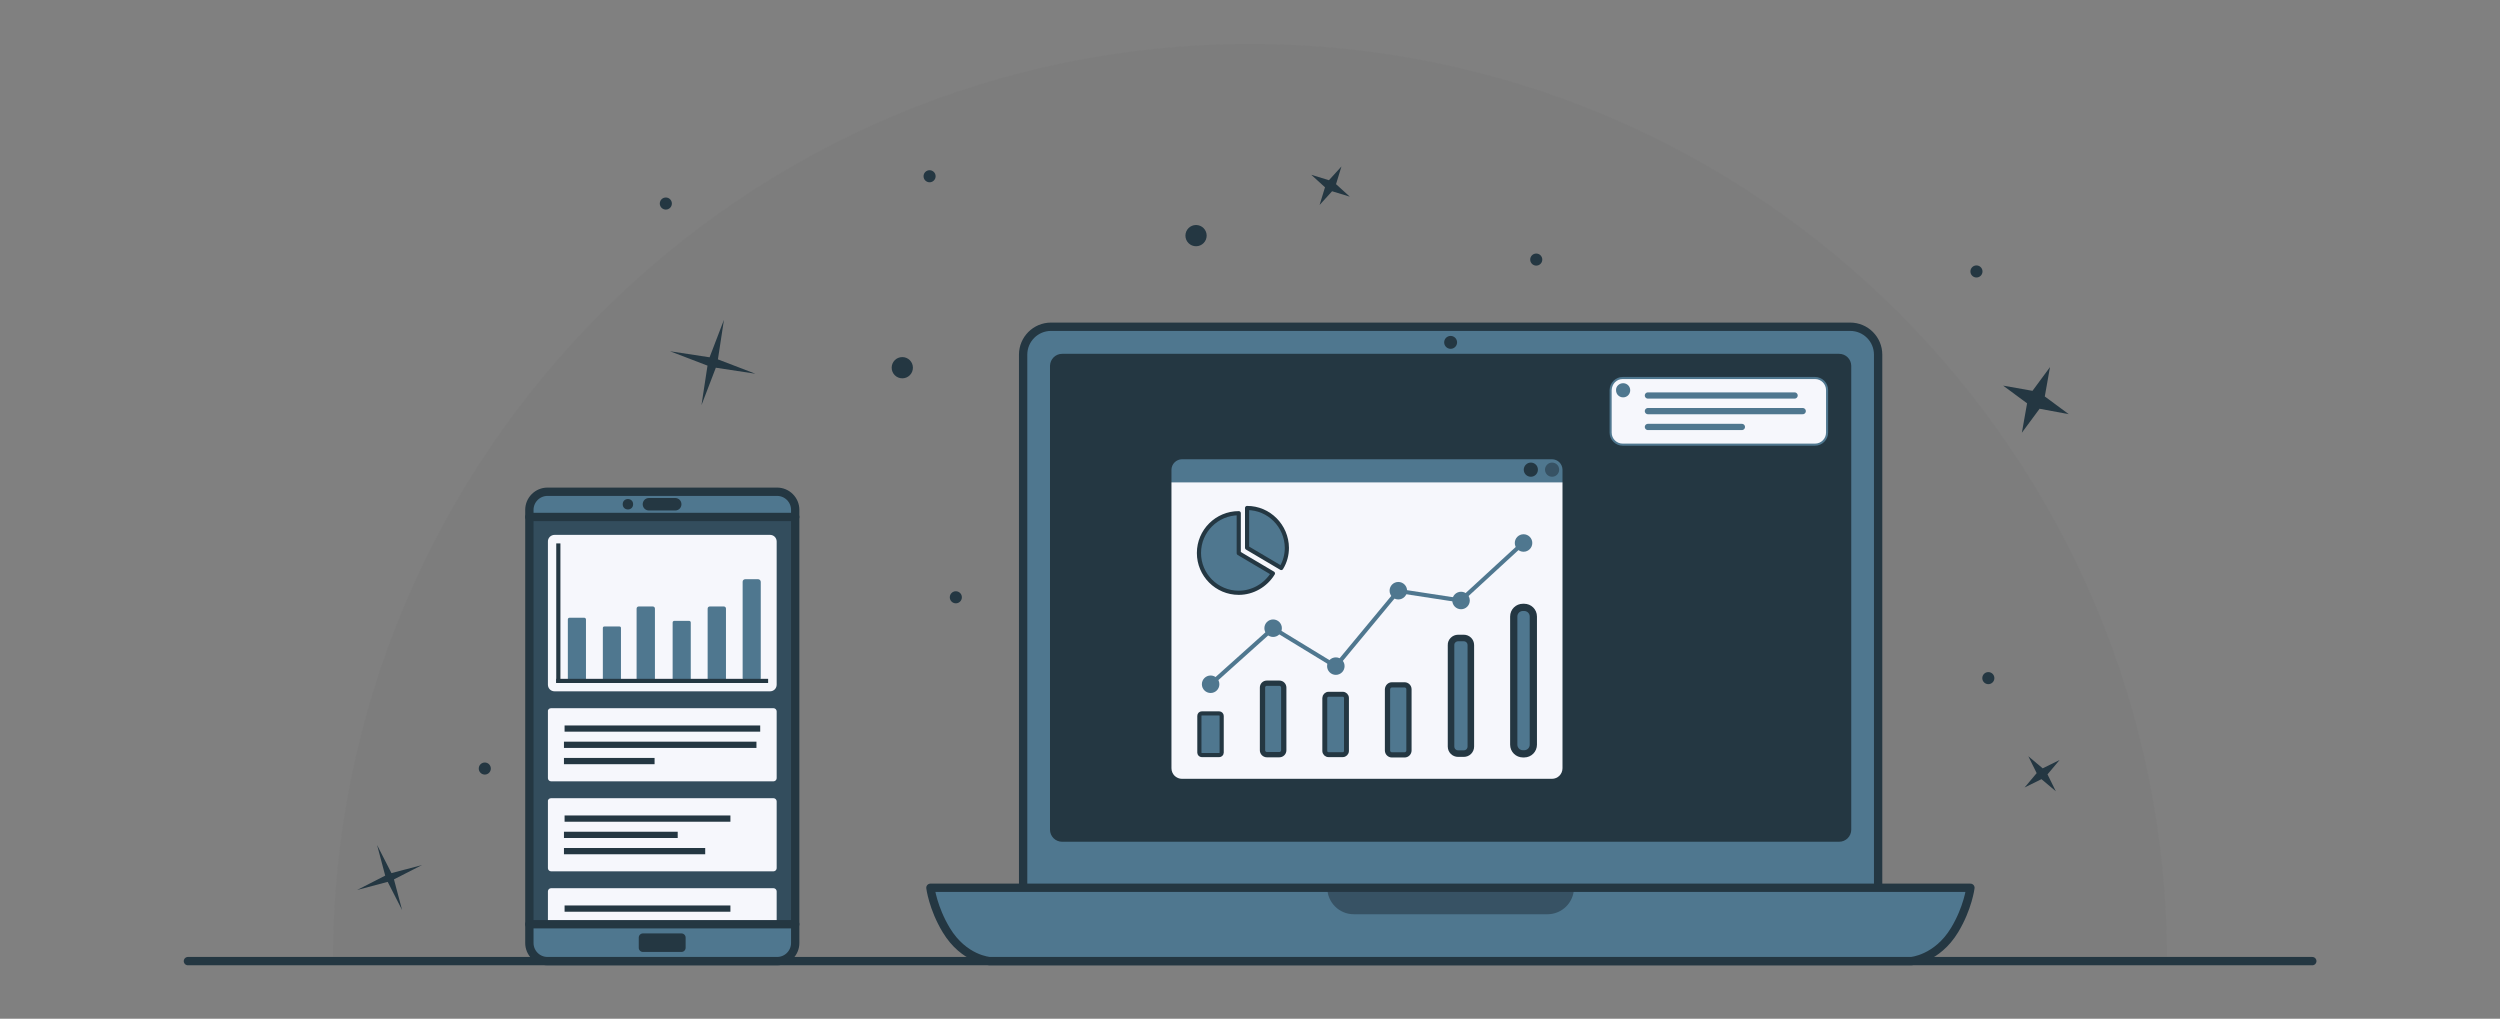 <?xml version="1.0" encoding="utf-8"?>
<!-- Generator: Adobe Illustrator 22.1.0, SVG Export Plug-In . SVG Version: 6.00 Build 0)  -->
<svg version="1.1" id="svg2" xmlns="http://www.w3.org/2000/svg" xmlns:xlink="http://www.w3.org/1999/xlink" x="0px" y="0px"
	 viewBox="0 0 1200 489" style="enable-background:new 0 0 1200 489;" xml:space="preserve">
<rect x="0" y="0" width="1200" height="489" fill="#808080" stroke="none"/>
<style type="text/css">
	.st0{display:none;fill:#B4C6F0;}
	.st1{fill:#243742;fill-opacity:2.803740e-02;}
	.st2{fill:#243742;}
	.st3{fill:#243742;stroke:#243742;stroke-width:4;stroke-linecap:round;stroke-linejoin:round;}
	.st4{fill:#4F778F;}
	.st5{fill:#4F778F;stroke:#243742;stroke-width:4;}
	.st6{opacity:0.56;fill:#243742;}
	.st7{fill:none;stroke:#243742;stroke-width:4;stroke-linecap:round;stroke-linejoin:round;}
	.st8{fill:#243742;stroke:#243742;stroke-width:4;}
	.st9{fill:#F6F7FC;}
	.st10{fill:none;stroke:#243742;stroke-width:2;}
	.st11{fill:none;stroke:#4F778F;stroke-width:2;stroke-linecap:round;stroke-linejoin:round;}
	.st12{fill:#4F778F;stroke:#243742;stroke-width:2;}
	.st13{fill:#4F778F;stroke:#243742;stroke-width:2.547;}
	.st14{fill:#4F778F;stroke:#243742;stroke-width:2.363;}
	.st15{fill:#4F778F;stroke:#243742;stroke-width:2.52;}
	.st16{fill:#4F778F;stroke:#243742;stroke-width:3.147;}
	.st17{fill:#4F778F;stroke:#243742;stroke-width:3.475;}
	.st18{fill:#4F778F;stroke:#243742;stroke-width:2;stroke-linecap:round;stroke-linejoin:round;}
	.st19{fill:#F6F7FC;stroke:#4F778F;stroke-width:1;}
	.st20{fill:#F6F7FC;stroke:#4F778F;stroke-width:3;stroke-linecap:round;stroke-linejoin:round;}
	.st21{opacity:0.65;fill:#243742;}
	.st22{fill:#E0E3F6;stroke:#243742;stroke-width:4;stroke-linecap:round;stroke-linejoin:round;}
	.st23{fill:#243742;stroke:#243742;}
	.st24{fill:none;stroke:#243742;stroke-width:4;}
	.st25{fill:none;stroke:#243742;stroke-width:3;stroke-linejoin:round;}
</style>
<rect id="rect4133" y="-158" class="st0" width="1200" height="800.5"/>
<g id="layer4" transform="translate(0,100)">
	<path id="path5919" class="st1" d="M600-78.9c-243.1,0-440.2,197.1-440.2,440.2h880.4C1040.2,118.2,843.1-78.9,600-78.9z"/>
</g>
<g id="layer3" transform="translate(0,100)">
	<circle id="path5785" class="st2" cx="433.1" cy="76.5" r="5.1"/>
	<circle id="path5785-6" class="st2" cx="574.1" cy="13.1" r="5.1"/>
	<circle id="path5785-5" class="st2" cx="954.4" cy="225.5" r="2.9"/>
	<circle id="path5785-5-9" class="st2" cx="737.4" cy="24.6" r="2.9"/>
	<circle id="path5785-5-4" class="st2" cx="446.2" cy="-15.4" r="2.9"/>
	<circle id="path5785-5-90" class="st2" cx="232.7" cy="268.9" r="2.9"/>
	<circle id="path5785-5-91" class="st2" cx="948.7" cy="30.3" r="2.9"/>
	<circle id="path5785-5-7" class="st2" cx="458.8" cy="186.7" r="2.9"/>
	<circle id="path5785-5-71" class="st2" cx="319.6" cy="-2.3" r="2.9"/>
	<path id="path5865" class="st2" d="M347.5,53.5l-2.9,19l18,6.9l-19-2.9l-6.9,18l2.9-19l-18-6.9l19,2.9L347.5,53.5z"/>
	<path id="path5865-1" class="st2" d="M984,76.2l-2.5,14.1l11.5,8.5L979,96.2l-8.5,11.5l2.5-14.1l-11.5-8.5l14.1,2.5L984,76.2z"/>
	<path id="path5865-5" class="st2" d="M643.9-20.1l-2.6,8.5l6.6,6l-8.5-2.6l-6,6.6l2.6-8.5l-6.6-6l8.5,2.6L643.9-20.1z"/>
	<path id="path5865-5-9" class="st2" d="M202.6,315.2l-13.5,6.9l3.9,14.7l-6.9-13.5l-14.7,3.9l13.5-6.9l-3.9-14.7l6.9,13.5
		L202.6,315.2z"/>
	<path id="path5865-5-7" class="st2" d="M988.6,264.8l-5.8,6.9l4,8.1l-6.9-5.8l-8.1,4l5.8-6.9l-4-8.1l6.9,5.8L988.6,264.8z"/>
</g>
<g id="layer1" transform="translate(0,-252.362)">
	<path id="path4586" class="st3" d="M90.2,713.7h1019.7"/>
	<path id="rect4634" class="st4" d="M262.8,488.4h110.2c4.8,0,8.7,3.9,8.7,8.7V705c0,4.8-3.9,8.7-8.7,8.7H262.8
		c-4.8,0-8.7-3.9-8.7-8.7V497.1C254.1,492.3,258,488.4,262.8,488.4z"/>
	<path id="rect4137" class="st5" d="M504.5,409.2h383.6c7.4,0,13.4,6,13.4,13.4v260.8c0,7.4-6,13.4-13.4,13.4H504.5
		c-7.4,0-13.4-6-13.4-13.4V422.6C491.1,415.2,497.1,409.2,504.5,409.2z"/>
	<path id="rect4139" class="st4" d="M446.6,678.5c0,0,1.2,9.7,7.6,20.3c8.5,14.1,20.9,14.9,20.9,14.9h221.1h221.1
		c0,0,12.4-0.9,20.9-14.9c6.4-10.6,7.6-20.3,7.6-20.3H696.3H446.6L446.6,678.5z"/>
	<path id="rect4161" class="st6" d="M637.1,678.5c0,7,5.7,12.7,12.7,12.7h93c7,0,12.7-5.7,12.7-12.7H637.1z"/>
	<path id="rect4139-6" class="st7" d="M446.6,678.5c0,0,1.2,9.7,7.6,20.3c8.5,14.1,20.9,14.9,20.9,14.9h221.1h221.1
		c0,0,12.4-0.9,20.9-14.9c6.4-10.6,7.6-20.3,7.6-20.3H696.3H446.6L446.6,678.5z"/>
	<path id="rect4187" class="st8" d="M509.8,424.2h373c2.1,0,3.8,1.7,3.8,3.8v222.6c0,2.1-1.7,3.8-3.8,3.8h-373
		c-2.1,0-3.8-1.7-3.8-3.8V427.9C506.1,425.9,507.7,424.2,509.8,424.2z"/>
	<path id="rect4191" class="st9" d="M567.4,471.8h177.5c3.4,0,6.1,2.7,6.1,6.1v143.2c0,3.4-2.7,6.1-6.1,6.1H567.4
		c-3.4,0-6.1-2.7-6.1-6.1V477.9C561.3,474.5,564.1,471.8,567.4,471.8z"/>
	<path id="rect4193" class="st4" d="M567.4,471.8c-3.4,0-6.1,2.7-6.1,6.1v6H751v-6c0-3.4-2.7-6.1-6.1-6.1H567.4z"/>
	<path id="rect4211" class="st6" d="M745,474.4L745,474.4c1.9,0,3.4,1.5,3.4,3.4l0,0c0,1.9-1.5,3.4-3.4,3.4l0,0
		c-1.9,0-3.4-1.5-3.4-3.4l0,0C741.6,476,743.1,474.4,745,474.4z"/>
	<path id="rect4211-3" class="st2" d="M734.8,474.4L734.8,474.4c1.9,0,3.4,1.5,3.4,3.4l0,0c0,1.9-1.5,3.4-3.4,3.4l0,0
		c-1.9,0-3.4-1.5-3.4-3.4l0,0C731.4,476,732.9,474.4,734.8,474.4z"/>
	<path id="rect4191-5" class="st10" d="M567.4,471.8h177.5c3.4,0,6.1,2.7,6.1,6.1v143.2c0,3.4-2.7,6.1-6.1,6.1H567.4
		c-3.4,0-6.1-2.7-6.1-6.1V477.9C561.3,474.5,564.1,471.8,567.4,471.8z"/>
	<path id="path4316" class="st11" d="M581.1,580.8l30-26.9l30,18.3l30-36.2l30,4.6l30-27.6"/>
	<circle id="path4318" class="st4" cx="611.1" cy="553.9" r="4.2"/>
	<circle id="path4318-2" class="st4" cx="641.2" cy="572.1" r="4.2"/>
	<circle id="path4318-7" class="st4" cx="671.2" cy="535.9" r="4.2"/>
	<circle id="path4318-0" class="st4" cx="581.1" cy="580.8" r="4.2"/>
	<circle id="path4318-9" class="st4" cx="701.3" cy="540.6" r="4.2"/>
	<circle id="path4318-3" class="st4" cx="731.3" cy="513" r="4.2"/>
	<path id="rect4373" class="st12" d="M576.9,594.8h8.3c0.7,0,1.2,0.6,1.2,1.2v17.6c0,0.7-0.6,1.2-1.2,1.2h-8.3
		c-0.7,0-1.2-0.6-1.2-1.2V596C575.7,595.3,576.2,594.8,576.9,594.8z"/>
	<path id="rect4373-6" class="st13" d="M608.1,580.3h6c1.2,0,2.1,1,2.1,2.1v30.1c0,1.2-1,2.1-2.1,2.1h-6c-1.2,0-2.1-1-2.1-2.1v-30.1
		C606,581.2,606.9,580.3,608.1,580.3z"/>
	<path id="rect4373-0" class="st14" d="M637.7,585.6h6.8c1,0,1.8,0.8,1.8,1.8v25.4c0,1-0.8,1.8-1.8,1.8h-6.8c-1,0-1.8-0.8-1.8-1.8
		v-25.4C635.9,586.5,636.7,585.6,637.7,585.6z"/>
	<path id="rect4373-62" class="st15" d="M668.1,581.1h6.1c1.1,0,2.1,0.9,2.1,2.1v29.4c0,1.1-0.9,2.1-2.1,2.1h-6.1
		c-1.1,0-2.1-0.9-2.1-2.1v-29.4C666.1,582,667,581.1,668.1,581.1z"/>
	<path id="rect4373-61" class="st16" d="M699.9,558.6h2.7c1.9,0,3.4,1.5,3.4,3.4v48.7c0,1.9-1.5,3.4-3.4,3.4h-2.7
		c-1.9,0-3.4-1.5-3.4-3.4v-48.7C696.4,560.2,698,558.6,699.9,558.6z"/>
	<path id="rect4373-8" class="st17" d="M731,543.9h0.6c2.4,0,4.4,1.9,4.4,4.4v61.5c0,2.4-1.9,4.4-4.4,4.4H731
		c-2.4,0-4.4-1.9-4.4-4.4v-61.5C726.6,545.8,728.6,543.9,731,543.9z"/>
	<path id="path4414" class="st18" d="M594.6,498.7c-10.5,0-19.1,8.5-19.1,19.1c0,10.5,8.5,19.1,19.1,19.1c6.7,0,12.9-3.6,16.4-9.3
		l-16.4-9.7V498.7z"/>
	<path id="path4416" class="st18" d="M598.6,496.2v19.1l16.4,9.7c1.8-2.9,2.7-6.3,2.7-9.7C617.6,504.8,609.1,496.2,598.6,496.2
		C598.6,496.2,598.6,496.2,598.6,496.2z"/>
	<path id="rect4487" class="st19" d="M778.9,433.8h92.3c3.2,0,5.8,2.6,5.8,5.8V460c0,3.2-2.6,5.8-5.8,5.8h-92.3
		c-3.2,0-5.8-2.6-5.8-5.8v-20.4C773.2,436.4,775.7,433.8,778.9,433.8z"/>
	<path id="rect4211-3-0" class="st4" d="M779.1,436.3L779.1,436.3c1.9,0,3.4,1.5,3.4,3.4l0,0c0,1.9-1.5,3.4-3.4,3.4l0,0
		c-1.9,0-3.4-1.5-3.4-3.4l0,0C775.6,437.8,777.2,436.3,779.1,436.3z"/>
	<path id="path4530" class="st20" d="M791,449.7h74.3"/>
	<path id="path4528" class="st20" d="M791,442.2h70.4"/>
	<path id="path4532" class="st20" d="M791,457.3h45.1"/>
	<rect id="rect4710" x="254.1" y="500.5" class="st21" width="127.6" height="195.5"/>
	<path id="path4636" class="st22" d="M254.1,500.5h127.6"/>
	<path id="rect4663" class="st23" d="M311.5,491.9h12.6c1.4,0,2.5,1.1,2.5,2.5l0,0c0,1.4-1.1,2.5-2.5,2.5h-12.6
		c-1.4,0-2.5-1.1-2.5-2.5l0,0C309,493,310.1,491.9,311.5,491.9z"/>
	<circle id="path4638-3" class="st2" cx="301.4" cy="494.4" r="2.5"/>
	<path id="rect4706" class="st2" d="M308.6,700.4h18.5c1.1,0,2,0.9,2,2v4.9c0,1.1-0.9,2-2,2h-18.5c-1.1,0-2-0.9-2-2v-4.9
		C306.6,701.3,307.5,700.4,308.6,700.4z"/>
	<path id="rect4634-2" class="st24" d="M262.8,488.4h110.2c4.8,0,8.7,3.9,8.7,8.7V705c0,4.8-3.9,8.7-8.7,8.7H262.8
		c-4.8,0-8.7-3.9-8.7-8.7V497.1C254.1,492.3,258,488.4,262.8,488.4z"/>
	<circle id="path4746" class="st2" cx="696.3" cy="416.7" r="3.1"/>
	<path id="rect4748" class="st9" d="M266.2,509.1h103.4c1.8,0,3.2,1.4,3.2,3.2V581c0,1.8-1.4,3.2-3.2,3.2H266.2
		c-1.8,0-3.2-1.4-3.2-3.2v-68.6C262.9,510.6,264.4,509.1,266.2,509.1z"/>
	<path id="rect4748-2" class="st9" d="M264.5,592.3h106.8c0.8,0,1.5,0.7,1.5,1.5v32.1c0,0.8-0.7,1.5-1.5,1.5H264.5
		c-0.8,0-1.5-0.7-1.5-1.5v-32.1C262.9,593,263.6,592.3,264.5,592.3z"/>
	<path id="rect4748-2-8" class="st9" d="M264.5,635.5h106.8c0.8,0,1.5,0.7,1.5,1.5v32.1c0,0.8-0.7,1.5-1.5,1.5H264.5
		c-0.8,0-1.5-0.7-1.5-1.5V637C262.9,636.2,263.6,635.5,264.5,635.5z"/>
	<rect id="rect4847" x="267" y="513.2" class="st2" width="2" height="67"/>
	<g id="g5149" transform="translate(127.066,-29.126)">
		<path id="rect5096-3" class="st4" d="M163,582.2h7.3c0.4,0,0.7,0.3,0.7,0.7v24.8c0,0.4-0.3,0.7-0.7,0.7H163
			c-0.4,0-0.7-0.3-0.7-0.7v-24.8C162.3,582.5,162.6,582.2,163,582.2z"/>
		<path id="rect5096" class="st4" d="M146.3,578h7.1c0.4,0,0.8,0.4,0.8,0.8v28.7c0,0.4-0.4,0.8-0.8,0.8h-7.1c-0.4,0-0.8-0.4-0.8-0.8
			v-28.7C145.5,578.4,145.8,578,146.3,578z"/>
		<path id="rect5096-7" class="st4" d="M179.5,572.6h6.8c0.5,0,1,0.4,1,1v33.8c0,0.5-0.4,1-1,1h-6.8c-0.5,0-1-0.4-1-1v-33.8
			C178.5,573,179,572.6,179.5,572.6z"/>
		<path id="rect5096-4" class="st4" d="M196.6,579.5h7.1c0.4,0,0.8,0.3,0.8,0.8v27.3c0,0.4-0.3,0.8-0.8,0.8h-7.1
			c-0.4,0-0.8-0.3-0.8-0.8v-27.3C195.8,579.8,196.2,579.5,196.6,579.5z"/>
		<path id="rect5096-5" class="st4" d="M213.6,572.6h6.8c0.5,0,1,0.4,1,1v33.8c0,0.5-0.4,1-1,1h-6.8c-0.5,0-1-0.4-1-1v-33.8
			C212.6,573,213.1,572.6,213.6,572.6z"/>
		<path id="rect5096-5-5" class="st4" d="M230.7,559.5h6.1c0.7,0,1.3,0.6,1.3,1.3V607c0,0.7-0.6,1.3-1.3,1.3h-6.1
			c-0.7,0-1.3-0.6-1.3-1.3v-46.3C229.4,560,230,559.5,230.7,559.5z"/>
	</g>
	<rect id="rect4847-9" x="267" y="578.2" class="st2" width="101.7" height="2"/>
	<g id="g5023" transform="translate(128.097,-29.126)">
		<path id="path4999" class="st25" d="M142.6,639H235"/>
		<path id="path4997" class="st25" d="M142.9,631.2h93.9"/>
		<path id="path5001" class="st25" d="M142.6,646.8c1,0,43.5,0,43.5,0"/>
	</g>
	<path id="path4999-5" class="st25" d="M270.7,653.1h54.6"/>
	<path id="path4997-4" class="st25" d="M271,645.3h79.6"/>
	<path id="path5001-7" class="st25" d="M270.7,660.9h67.8"/>
	<path id="rect4748-2-8-6" class="st9" d="M264.5,678.7c-0.8,0-1.5,0.7-1.5,1.5V696h109.8v-15.8c0-0.8-0.7-1.5-1.5-1.5H264.5z"/>
	<path id="path4636-7" class="st22" d="M254.1,696h127.6"/>
	<path id="path4997-4-6" class="st25" d="M271,688.5h79.6"/>
</g>
</svg>
